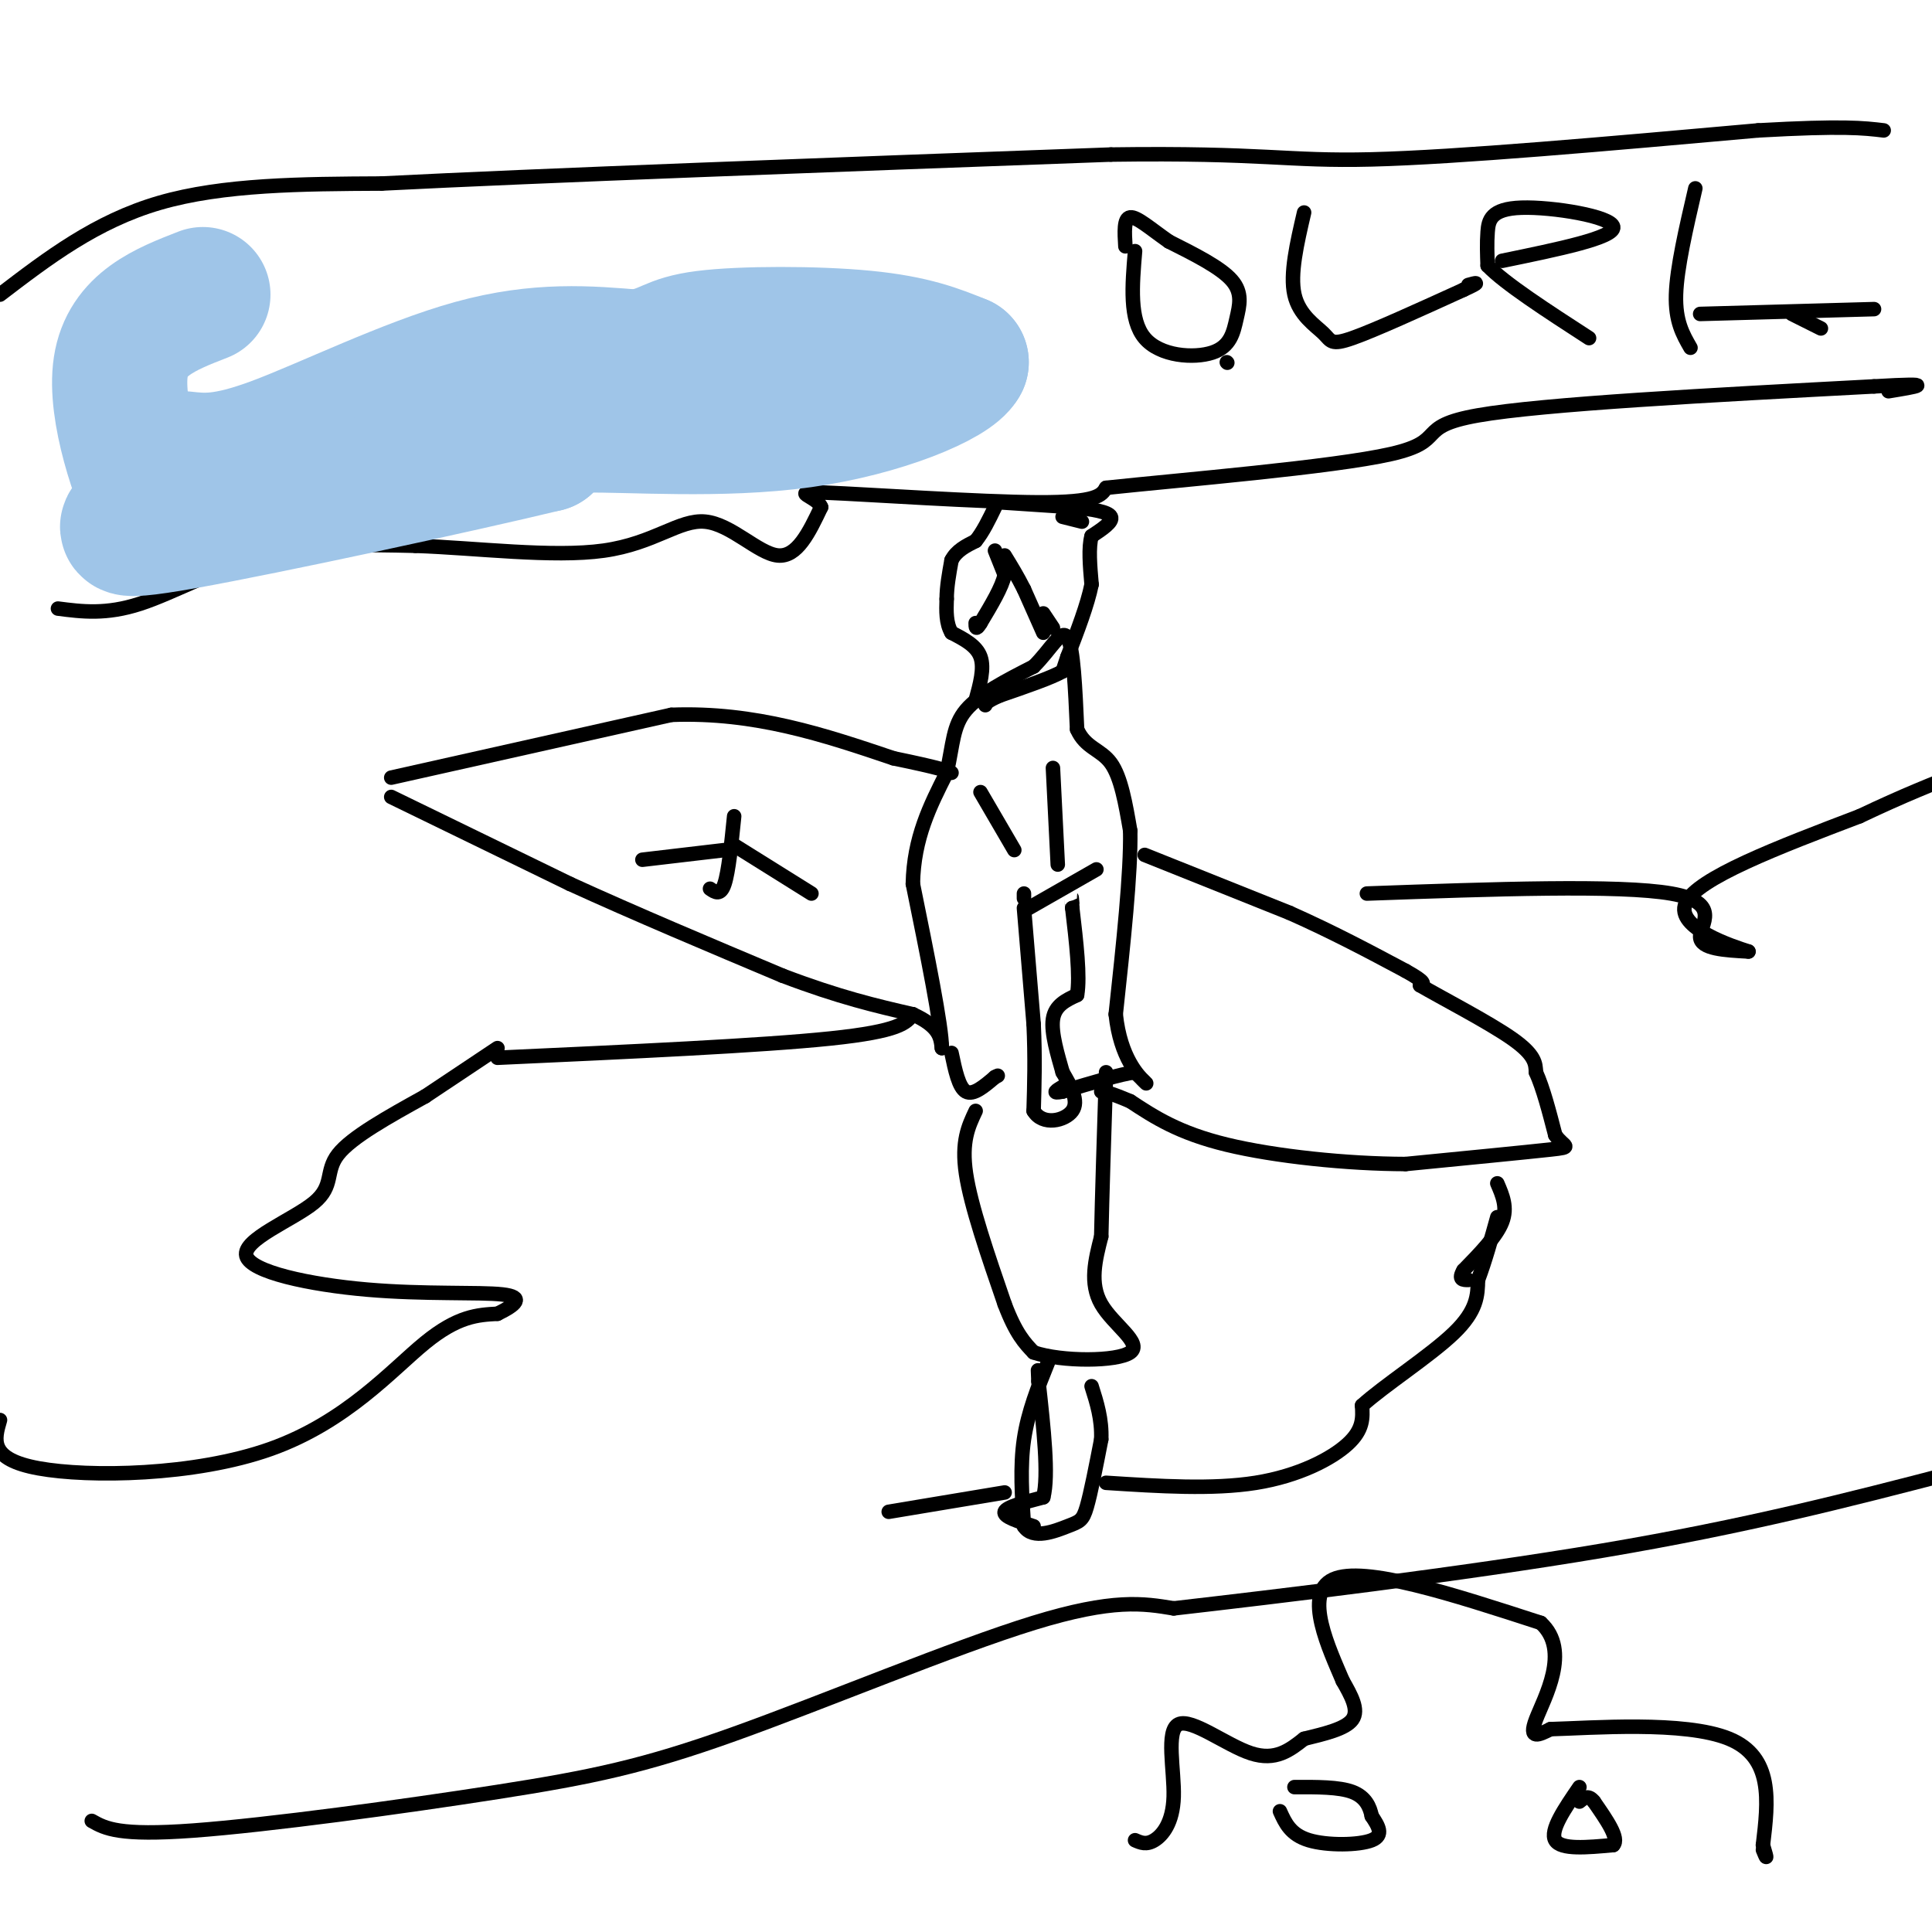 <svg viewBox='0 0 400 400' version='1.1' xmlns='http://www.w3.org/2000/svg' xmlns:xlink='http://www.w3.org/1999/xlink'><g fill='none' stroke='#000000' stroke-width='3' stroke-linecap='round' stroke-linejoin='round'><path d='M254,75c0.000,0.000 0.100,0.100 0.1,0.1'/><path d='M202,145c0.917,-3.333 1.833,-6.667 1,-9c-0.833,-2.333 -3.417,-3.667 -6,-5'/><path d='M197,131c-1.167,-2.000 -1.083,-4.500 -1,-7'/><path d='M196,124c0.000,-2.500 0.500,-5.250 1,-8'/><path d='M197,116c1.000,-2.000 3.000,-3.000 5,-4'/><path d='M202,112c1.500,-1.833 2.750,-4.417 4,-7'/><path d='M207,104c0.000,0.000 15.000,1.000 15,1'/><path d='M222,105c4.289,0.422 7.511,0.978 8,2c0.489,1.022 -1.756,2.511 -4,4'/><path d='M226,111c-0.667,2.333 -0.333,6.167 0,10'/><path d='M226,121c-0.833,4.167 -2.917,9.583 -5,15'/><path d='M221,136c-1.000,3.000 -1.000,3.000 -1,3'/><path d='M220,139c-2.333,1.333 -7.667,3.167 -13,5'/><path d='M207,144c-2.667,1.167 -2.833,1.583 -3,2'/><path d='M220,107c0.000,0.000 4.000,1.000 4,1'/><path d='M206,114c0.000,0.000 2.000,5.000 2,5'/><path d='M208,119c-0.500,2.500 -2.750,6.250 -5,10'/><path d='M203,129c-1.000,1.667 -1.000,0.833 -1,0'/><path d='M216,131c0.000,0.000 -4.000,-9.000 -4,-9'/><path d='M212,122c-1.333,-2.667 -2.667,-4.833 -4,-7'/><path d='M216,127c0.000,0.000 2.000,3.000 2,3'/><path d='M81,161c0.000,0.000 58.000,-13.000 58,-13'/><path d='M139,148c17.333,-0.667 31.667,4.167 46,9'/><path d='M185,157c9.667,2.000 10.833,2.500 12,3'/><path d='M237,177c0.000,0.000 30.000,12.000 30,12'/><path d='M267,189c9.000,4.000 16.500,8.000 24,12'/><path d='M291,201c4.500,2.500 3.750,2.750 3,3'/><path d='M294,204c4.467,2.600 14.133,7.600 19,11c4.867,3.400 4.933,5.200 5,7'/><path d='M318,222c1.500,3.333 2.750,8.167 4,13'/><path d='M322,235c1.733,2.556 4.067,2.444 -1,3c-5.067,0.556 -17.533,1.778 -30,3'/><path d='M291,241c-12.000,-0.022 -27.000,-1.578 -37,-4c-10.000,-2.422 -15.000,-5.711 -20,-9'/><path d='M234,228c-4.333,-1.833 -5.167,-1.917 -6,-2'/><path d='M81,165c0.000,0.000 37.000,18.000 37,18'/><path d='M118,183c13.500,6.167 28.750,12.583 44,19'/><path d='M162,202c11.833,4.500 19.417,6.250 27,8'/><path d='M189,210c5.500,2.500 5.750,4.750 6,7'/><path d='M195,217c0.000,-4.500 -3.000,-19.250 -6,-34'/><path d='M189,183c0.167,-9.500 3.583,-16.250 7,-23'/><path d='M196,160c1.356,-6.067 1.244,-9.733 4,-13c2.756,-3.267 8.378,-6.133 14,-9'/><path d='M214,138c3.644,-3.578 5.756,-8.022 7,-6c1.244,2.022 1.622,10.511 2,19'/><path d='M223,151c1.689,3.889 4.911,4.111 7,7c2.089,2.889 3.044,8.444 4,14'/><path d='M234,172c0.167,8.667 -1.417,23.333 -3,38'/><path d='M231,210c0.956,9.111 4.844,12.889 6,14c1.156,1.111 -0.422,-0.444 -2,-2'/><path d='M235,222c-2.833,0.333 -8.917,2.167 -15,4'/><path d='M220,226c-2.500,0.500 -1.250,-0.250 0,-1'/><path d='M197,218c0.750,3.583 1.500,7.167 3,8c1.500,0.833 3.750,-1.083 6,-3'/><path d='M206,223c1.000,-0.500 0.500,-0.250 0,0'/><path d='M202,230c-1.500,3.167 -3.000,6.333 -2,13c1.000,6.667 4.500,16.833 8,27'/><path d='M208,270c2.333,6.167 4.167,8.083 6,10'/><path d='M214,280c5.810,1.976 17.333,1.917 20,0c2.667,-1.917 -3.524,-5.690 -6,-10c-2.476,-4.310 -1.238,-9.155 0,-14'/><path d='M228,256c0.167,-8.000 0.583,-21.000 1,-34'/><path d='M217,282c-2.083,5.167 -4.167,10.333 -5,16c-0.833,5.667 -0.417,11.833 0,18'/><path d='M212,316c1.833,2.857 6.417,1.000 9,0c2.583,-1.000 3.167,-1.143 4,-4c0.833,-2.857 1.917,-8.429 3,-14'/><path d='M228,298c0.167,-4.167 -0.917,-7.583 -2,-11'/><path d='M214,316c-3.167,-1.000 -6.333,-2.000 -6,-3c0.333,-1.000 4.167,-2.000 8,-3'/><path d='M216,310c1.167,-4.500 0.083,-14.250 -1,-24'/><path d='M215,286c-0.167,-4.000 -0.083,-2.000 0,0'/><path d='M12,126c4.978,0.644 9.956,1.289 17,-1c7.044,-2.289 16.156,-7.511 26,-10c9.844,-2.489 20.422,-2.244 31,-2'/><path d='M86,113c12.566,0.424 28.482,2.485 39,1c10.518,-1.485 15.640,-6.515 21,-6c5.360,0.515 10.960,6.576 15,7c4.040,0.424 6.520,-4.788 9,-10'/><path d='M170,105c-0.833,-2.381 -7.417,-3.333 1,-3c8.417,0.333 31.833,1.952 44,2c12.167,0.048 13.083,-1.476 14,-3'/><path d='M229,101c15.417,-1.643 46.958,-4.250 59,-7c12.042,-2.750 4.583,-5.643 18,-8c13.417,-2.357 47.708,-4.179 82,-6'/><path d='M388,80c14.167,-0.833 8.583,0.083 3,1'/><path d='M0,61c9.917,-7.583 19.833,-15.167 33,-19c13.167,-3.833 29.583,-3.917 46,-4'/><path d='M79,38c32.833,-1.667 91.917,-3.833 151,-6'/><path d='M230,32c31.933,-0.444 36.267,1.444 54,1c17.733,-0.444 48.867,-3.222 80,-6'/><path d='M364,27c17.667,-1.000 21.833,-0.500 26,0'/><path d='M0,294c-1.185,4.060 -2.369,8.119 8,10c10.369,1.881 32.292,1.583 48,-4c15.708,-5.583 25.202,-16.452 32,-22c6.798,-5.548 10.899,-5.774 15,-6'/><path d='M103,272c3.780,-1.848 5.732,-3.469 1,-4c-4.732,-0.531 -16.146,0.026 -28,-1c-11.854,-1.026 -24.146,-3.636 -25,-7c-0.854,-3.364 9.732,-7.483 14,-11c4.268,-3.517 2.220,-6.434 5,-10c2.780,-3.566 10.390,-7.783 18,-12'/><path d='M88,227c5.500,-3.667 10.250,-6.833 15,-10'/><path d='M103,219c27.333,-1.250 54.667,-2.500 69,-4c14.333,-1.500 15.667,-3.250 17,-5'/><path d='M283,185c26.156,-0.933 52.311,-1.867 63,0c10.689,1.867 5.911,6.533 6,9c0.089,2.467 5.044,2.733 10,3'/><path d='M362,197c-2.933,-0.956 -15.267,-4.844 -13,-10c2.267,-5.156 19.133,-11.578 36,-18'/><path d='M385,169c9.500,-4.500 15.250,-6.750 21,-9'/><path d='M19,377c2.778,1.566 5.557,3.132 21,2c15.443,-1.132 43.552,-4.963 63,-8c19.448,-3.037 30.236,-5.279 49,-12c18.764,-6.721 45.504,-17.920 62,-23c16.496,-5.080 22.748,-4.040 29,-3'/><path d='M243,333c21.089,-2.422 59.311,-6.978 89,-12c29.689,-5.022 50.844,-10.511 72,-16'/><path d='M235,381c1.166,0.512 2.332,1.024 4,0c1.668,-1.024 3.839,-3.584 4,-9c0.161,-5.416 -1.687,-13.689 1,-15c2.687,-1.311 9.911,4.340 15,6c5.089,1.660 8.045,-0.670 11,-3'/><path d='M270,360c4.022,-1.000 8.578,-2.000 10,-4c1.422,-2.000 -0.289,-5.000 -2,-8'/><path d='M278,348c-2.667,-6.311 -8.333,-18.089 -2,-21c6.333,-2.911 24.667,3.044 43,9'/><path d='M319,336c6.333,5.756 0.667,15.644 -1,20c-1.667,4.356 0.667,3.178 3,2'/><path d='M321,358c8.378,-0.222 27.822,-1.778 37,2c9.178,3.778 8.089,12.889 7,22'/><path d='M365,382c1.167,3.833 0.583,2.417 0,1'/><path d='M265,375c1.089,2.422 2.178,4.844 6,6c3.822,1.156 10.378,1.044 13,0c2.622,-1.044 1.311,-3.022 0,-5'/><path d='M284,376c-0.356,-1.844 -1.244,-3.956 -4,-5c-2.756,-1.044 -7.378,-1.022 -12,-1'/><path d='M310,245c1.083,2.500 2.167,5.000 1,8c-1.167,3.000 -4.583,6.500 -8,10'/><path d='M303,263c-1.167,2.000 -0.083,2.000 1,2'/><path d='M147,184c1.083,0.750 2.167,1.500 3,-1c0.833,-2.500 1.417,-8.250 2,-14'/><path d='M150,176c0.000,0.000 -17.000,2.000 -17,2'/><path d='M152,175c0.000,0.000 16.000,10.000 16,10'/><path d='M235,52c-0.601,7.107 -1.203,14.214 2,18c3.203,3.786 10.209,4.252 14,3c3.791,-1.252 4.367,-4.222 5,-7c0.633,-2.778 1.324,-5.365 -1,-8c-2.324,-2.635 -7.662,-5.317 -13,-8'/><path d='M242,50c-3.756,-2.622 -6.644,-5.178 -8,-5c-1.356,0.178 -1.178,3.089 -1,6'/><path d='M270,44c-1.482,6.369 -2.964,12.738 -2,17c0.964,4.262 4.375,6.417 6,8c1.625,1.583 1.464,2.595 6,1c4.536,-1.595 13.768,-5.798 23,-10'/><path d='M303,60c4.000,-1.833 2.500,-1.417 1,-1'/><path d='M311,54c11.661,-2.399 23.321,-4.798 23,-7c-0.321,-2.202 -12.625,-4.208 -19,-4c-6.375,0.208 -6.821,2.631 -7,5c-0.179,2.369 -0.089,4.685 0,7'/><path d='M308,55c3.500,3.667 12.250,9.333 21,15'/><path d='M351,39c-1.917,8.250 -3.833,16.500 -4,22c-0.167,5.500 1.417,8.250 3,11'/><path d='M352,65c0.000,0.000 36.000,-1.000 36,-1'/><path d='M371,65c0.000,0.000 6.000,3.000 6,3'/><path d='M213,188c0.000,0.000 14.000,-8.000 14,-8'/><path d='M212,185c0.000,0.000 0.000,1.000 0,1'/><path d='M212,188c0.000,0.000 2.000,24.000 2,24'/><path d='M214,212c0.333,7.000 0.167,12.500 0,18'/><path d='M214,230c1.867,3.156 6.533,2.044 8,0c1.467,-2.044 -0.267,-5.022 -2,-8'/><path d='M220,222c-0.978,-3.467 -2.422,-8.133 -2,-11c0.422,-2.867 2.711,-3.933 5,-5'/><path d='M223,206c0.667,-3.833 -0.167,-10.917 -1,-18'/><path d='M222,188c-0.167,-3.167 -0.083,-2.083 0,-1'/><path d='M203,164c0.000,0.000 7.000,12.000 7,12'/><path d='M184,313c0.000,0.000 24.000,-4.000 24,-4'/><path d='M229,307c11.044,0.711 22.089,1.422 31,0c8.911,-1.422 15.689,-4.978 19,-8c3.311,-3.022 3.156,-5.511 3,-8'/><path d='M282,291c4.467,-4.089 14.133,-10.311 19,-15c4.867,-4.689 4.933,-7.844 5,-11'/><path d='M306,265c1.500,-4.000 2.750,-8.500 4,-13'/><path d='M219,179c0.000,0.000 -1.000,-20.000 -1,-20'/><path d='M327,370c-3.083,4.500 -6.167,9.000 -5,11c1.167,2.000 6.583,1.500 12,1'/><path d='M334,382c1.333,-1.333 -1.333,-5.167 -4,-9'/><path d='M330,373c-1.167,-1.500 -2.083,-0.750 -3,0'/></g>
<g fill='none' stroke='#9fc5e8' stroke-width='28' stroke-linecap='round' stroke-linejoin='round'><path d='M38,95c4.222,0.467 8.444,0.933 19,-3c10.556,-3.933 27.444,-12.267 41,-16c13.556,-3.733 23.778,-2.867 34,-2'/><path d='M132,74c6.702,-1.155 6.458,-3.042 14,-4c7.542,-0.958 22.869,-0.988 33,0c10.131,0.988 15.065,2.994 20,5'/><path d='M199,75c-1.786,3.476 -16.250,9.667 -33,12c-16.750,2.333 -35.786,0.810 -45,1c-9.214,0.190 -8.607,2.095 -8,4'/><path d='M113,92c-17.644,4.267 -57.756,12.933 -75,16c-17.244,3.067 -11.622,0.533 -6,-2'/><path d='M32,106c-3.244,-6.311 -8.356,-21.089 -7,-30c1.356,-8.911 9.178,-11.956 17,-15'/></g>
</svg>